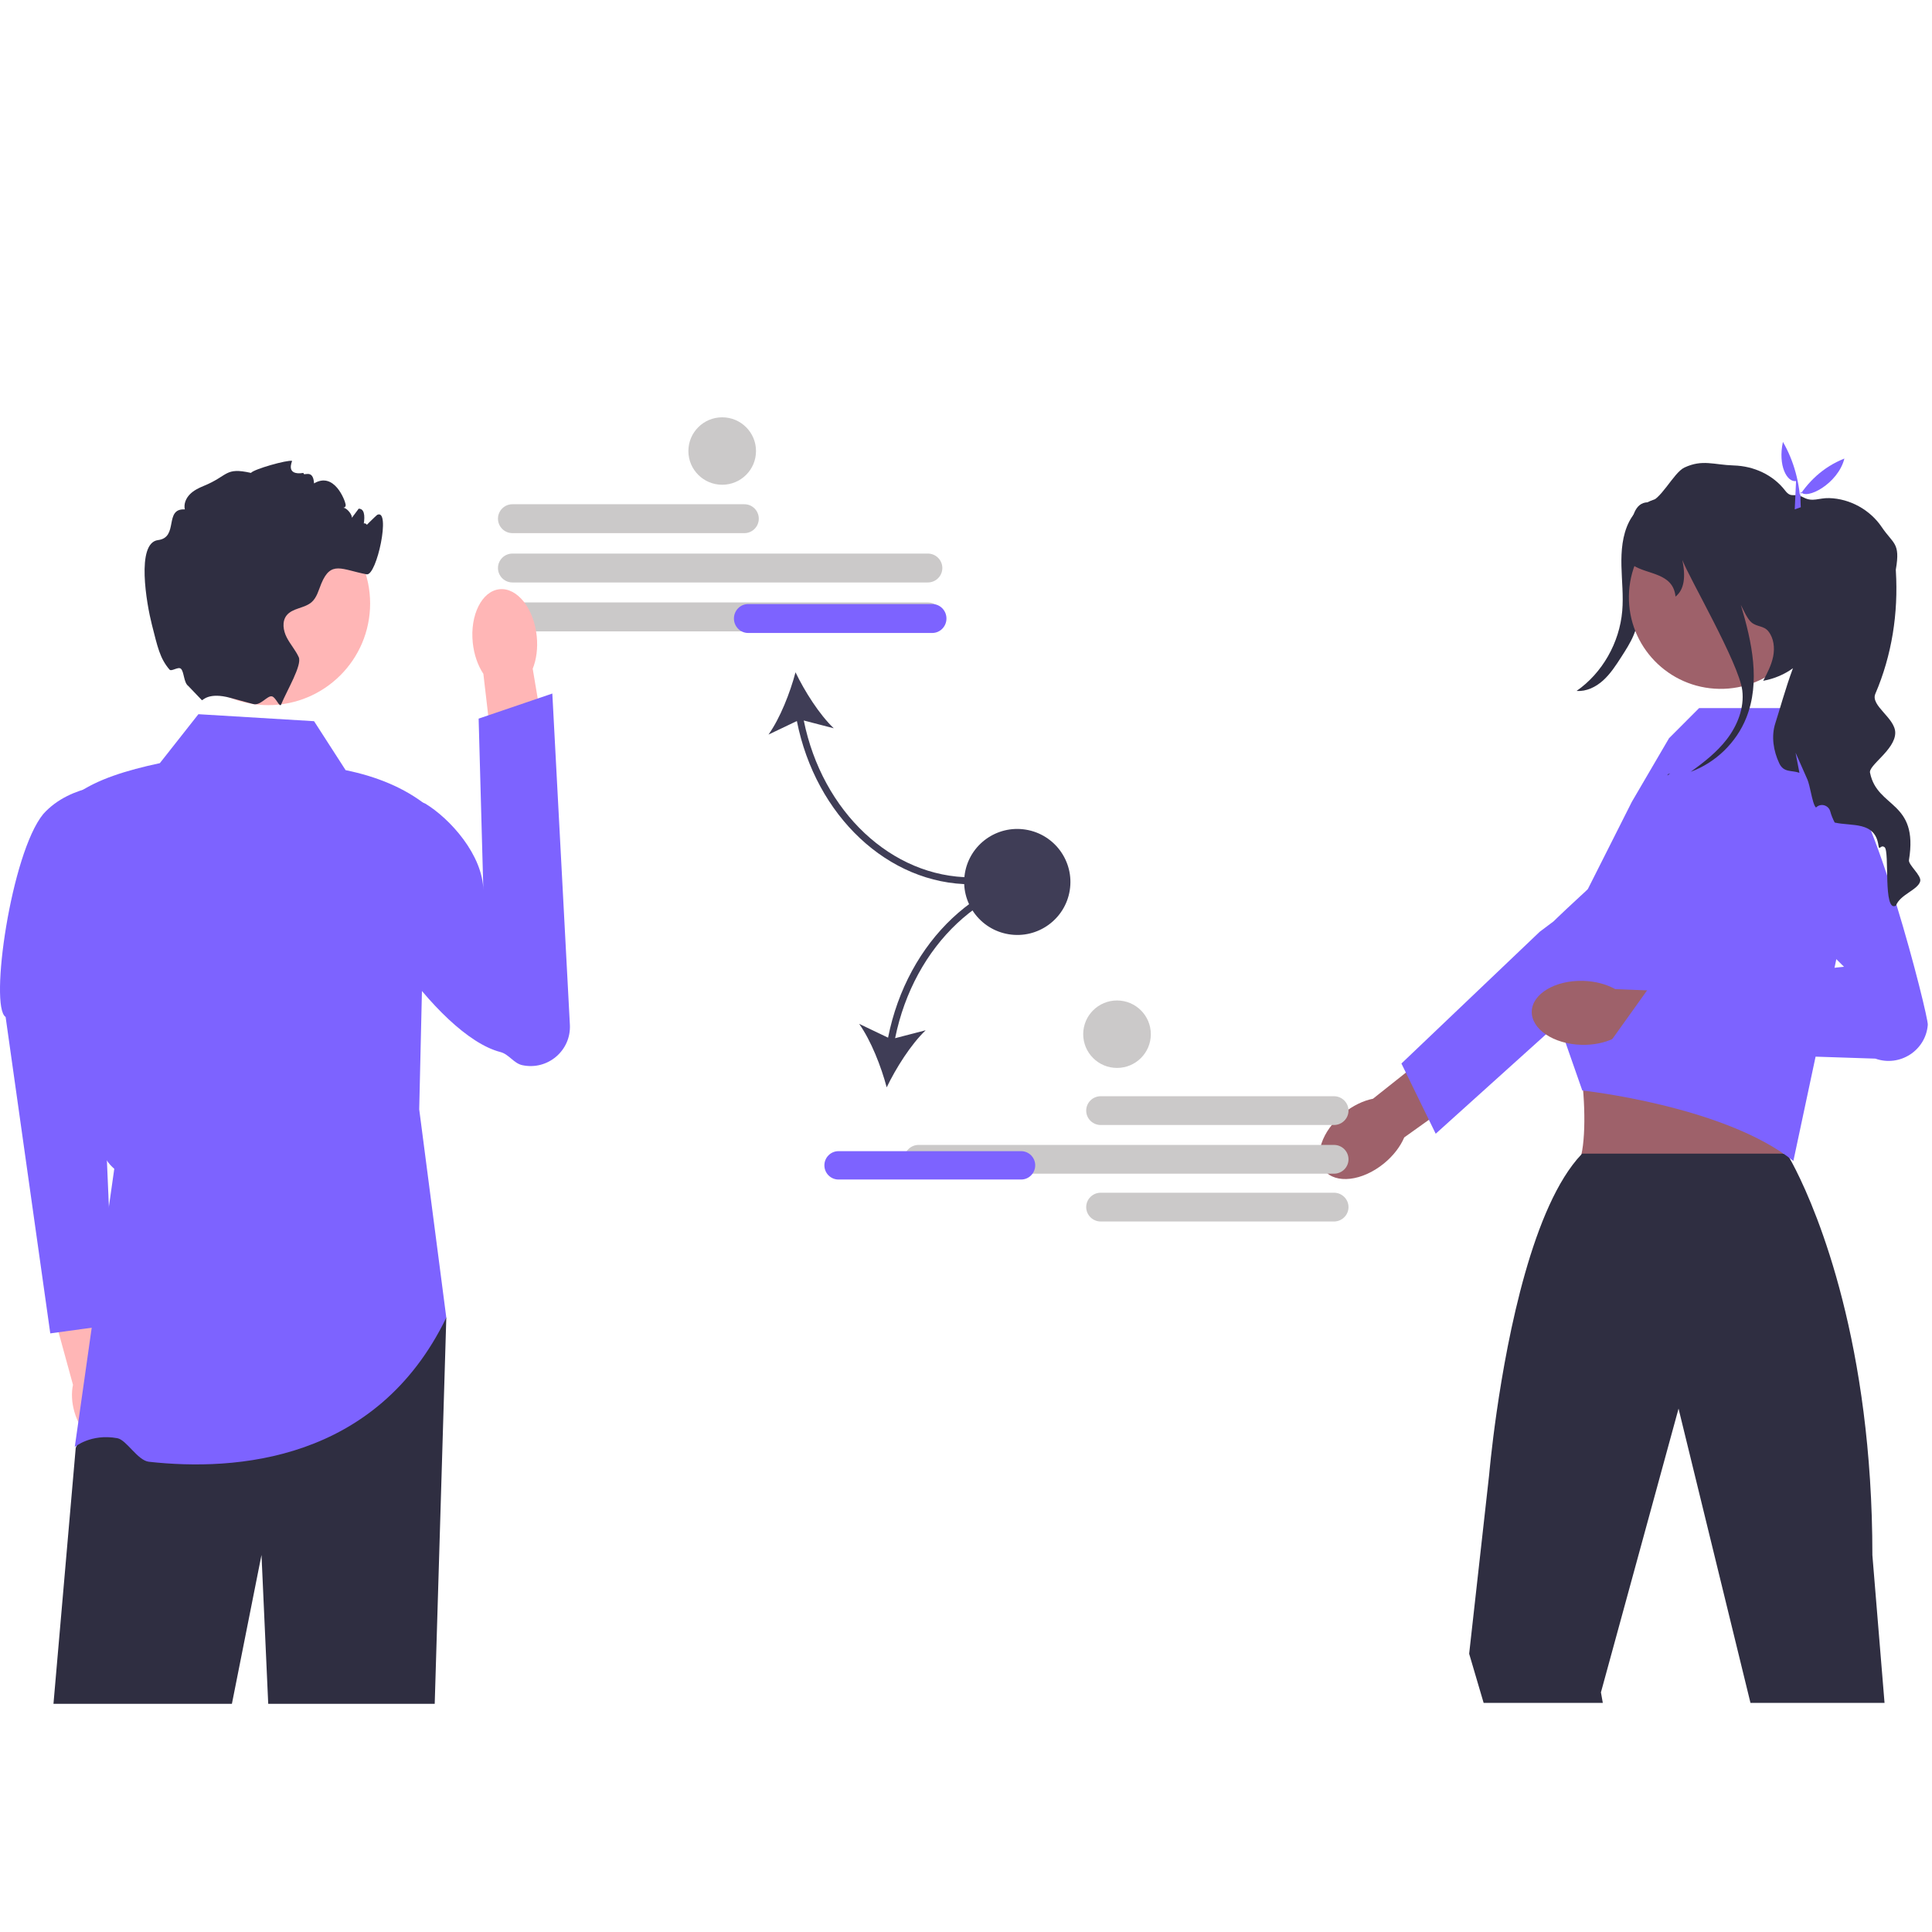 <svg width="120" height="120" viewBox="0 0 120 120" fill="none" xmlns="http://www.w3.org/2000/svg">
<path d="M46.234 33.114H31.826C31.332 33.114 30.93 32.711 30.93 32.216C30.93 31.721 31.332 31.319 31.826 31.319H46.234C46.728 31.319 47.13 31.721 47.13 32.216C47.13 32.711 46.728 33.114 46.234 33.114Z" fill="#CBC9C9"/>
<path d="M57.629 36.178H31.831C31.334 36.178 30.93 35.776 30.93 35.281C30.93 34.785 31.334 34.383 31.831 34.383H57.629C58.126 34.383 58.53 34.785 58.53 35.281C58.53 35.776 58.126 36.178 57.629 36.178Z" fill="#CBC9C9"/>
<path d="M57.629 39.215H31.831C31.334 39.215 30.93 38.812 30.93 38.317C30.93 37.822 31.334 37.419 31.831 37.419H57.629C58.126 37.419 58.53 37.822 58.53 38.317C58.53 38.812 58.126 39.215 57.629 39.215Z" fill="#CBC9C9"/>
<path d="M60.332 54.924V54.493C55.389 54.493 51.072 50.422 49.924 44.752L51.787 45.235C50.886 44.375 49.976 42.934 49.411 41.757C49.078 43.021 48.455 44.609 47.732 45.626L49.495 44.785C50.666 50.683 55.169 54.924 60.332 54.924Z" fill="#3F3D56"/>
<path d="M58.786 38.417C58.786 38.912 58.391 39.315 57.906 39.315H46.466C45.981 39.315 45.586 38.912 45.586 38.417C45.586 37.922 45.981 37.519 46.466 37.519H57.906C58.391 37.519 58.786 37.922 58.786 38.417Z" fill="#7D63FF"/>
<path d="M7.816 86.796C7.644 86.197 7.349 85.686 6.998 85.322L5.721 79.516L2.938 80.197L4.533 86.013C4.428 86.505 4.449 87.092 4.621 87.691C5.015 89.059 6.05 89.967 6.932 89.72C7.814 89.473 8.21 88.163 7.816 86.796Z" fill="#FFB6B6"/>
<path d="M7.431 48.712C7.431 48.712 4.426 48.609 2.684 50.564C0.689 52.996 -0.675 62.524 0.349 63.166L3.123 82.819L7.079 82.277L6.064 58.696L7.431 48.712Z" fill="#7D63FF"/>
<path d="M27.721 81.84L27.001 105.827H16.66L16.242 96.581L14.404 105.827H3.321L4.703 89.932L7.098 84.324L27.721 81.84Z" fill="#2F2E41"/>
<path d="M19.507 44.794L12.323 44.36L9.928 47.401C7.86 47.843 5.992 48.413 4.703 49.355C5.012 58.462 4.334 70.302 7.098 72.596L4.644 89.876C4.644 89.876 5.634 89.03 7.287 89.329C7.858 89.432 8.547 90.716 9.249 90.793C14.642 91.391 23.386 90.776 27.721 81.84L26.038 68.903L26.474 50.007C25.113 48.934 23.42 48.236 21.467 47.835L19.507 44.794Z" fill="#7D63FF"/>
<path d="M33.337 39.508C33.415 40.261 33.316 40.969 33.088 41.537L34.285 48.664L30.869 49.133L30.023 41.853C29.683 41.343 29.442 40.67 29.364 39.917C29.186 38.197 29.931 36.711 31.028 36.598C32.125 36.485 33.159 37.788 33.337 39.508Z" fill="#FFB6B6"/>
<path d="M21.981 50.552C21.624 51.078 21.723 51.67 21.638 52.381C21.275 55.399 27.073 64.318 31.084 65.345C31.61 65.48 31.91 66.046 32.442 66.16C34.016 66.497 35.481 65.251 35.396 63.647L34.306 43.077L29.729 44.635L30.022 55.314C29.992 53.102 27.956 50.849 26.414 49.912C26.414 49.912 23.29 48.626 21.981 50.552Z" fill="#7D63FF"/>
<path d="M16.661 43.798C20.156 43.798 22.989 40.971 22.989 37.484C22.989 33.998 20.156 31.171 16.661 31.171C13.166 31.171 10.332 33.998 10.332 37.484C10.332 40.971 13.166 43.798 16.661 43.798Z" fill="#FFB6B6"/>
<path d="M22.555 32.849C22.501 32.861 23.388 31.999 23.426 31.98C24.297 31.545 23.402 35.791 22.773 35.672C21.225 35.379 20.557 34.797 19.956 36.25C19.788 36.654 19.684 37.11 19.357 37.399C18.909 37.792 18.164 37.759 17.798 38.228C17.504 38.606 17.589 39.162 17.807 39.588C18.025 40.016 18.356 40.379 18.554 40.815C18.776 41.306 17.829 42.868 17.467 43.745V43.747L17.465 43.753C17.369 43.983 17.141 43.32 16.9 43.254C16.612 43.174 16.187 43.853 15.728 43.73C15.726 43.73 15.723 43.728 15.721 43.728C15.284 43.606 14.796 43.476 14.313 43.346H14.311C12.95 42.976 12.606 43.506 12.541 43.491L11.696 42.609C11.406 42.399 11.439 41.719 11.235 41.536C11.067 41.387 10.65 41.732 10.528 41.589C9.925 40.885 9.787 40.181 9.432 38.791C9.107 37.52 8.435 33.717 9.817 33.546C11.121 33.383 10.168 31.571 11.48 31.639C11.402 31.308 11.548 30.954 11.785 30.711C12.02 30.466 12.334 30.314 12.649 30.183C14.206 29.549 13.947 29.004 15.588 29.373C15.752 29.145 17.846 28.551 18.142 28.627C18.163 28.631 17.685 29.558 18.854 29.373C18.811 29.64 19.448 29.061 19.507 30.025C20.754 29.278 21.425 31.065 21.467 31.328C21.521 31.656 21.025 31.489 21.355 31.539C21.552 31.569 21.887 31.967 21.854 32.164C21.996 31.973 22.137 31.784 22.281 31.593C22.307 31.595 22.331 31.6 22.357 31.604C23.019 31.73 22.26 33.888 22.287 33.215C22.337 31.98 23.215 32.703 22.555 32.849Z" fill="#2F2E41"/>
<path d="M102.715 31.542C102.492 33.43 102.25 35.316 101.986 37.199C101.879 37.963 101.766 38.738 101.469 39.447C101.265 39.93 100.981 40.372 100.698 40.811C100.364 41.33 100.024 41.855 99.57 42.265C99.116 42.675 98.526 42.962 97.925 42.914C99.519 41.804 100.591 39.928 100.76 37.948C100.84 37.017 100.731 36.082 100.71 35.148C100.689 34.214 100.765 33.248 101.181 32.419C101.598 31.59 102.421 30.927 103.325 30.95L102.715 31.542Z" fill="#2F2E41"/>
<path d="M85.956 72.267C84.61 73.364 82.955 73.555 82.26 72.695C81.565 71.834 82.093 70.248 83.439 69.151C84.029 68.671 84.677 68.365 85.279 68.244L91.043 63.669L93.123 66.431L87.22 70.647C86.978 71.213 86.546 71.787 85.956 72.267Z" fill="#9E616A"/>
<path d="M87.045 66.057L95.634 57.874L96.493 57.228C96.493 57.228 101.423 52.405 102.699 52.294C103.24 52.248 103.781 52.383 104.236 52.68C104.972 53.159 105.353 53.948 105.353 54.743C105.353 55.407 105.087 56.075 104.542 56.566L89.174 70.418L87.045 66.057Z" fill="#7D63FF"/>
<path d="M105.506 60.568L96.968 63.209C98.397 63.615 98.996 72.412 97.665 72.685C97.665 72.685 111.817 73.701 111.044 72.685C110.103 71.446 111.366 63.212 111.968 63.209L105.506 60.568Z" fill="#9E616A"/>
<path d="M117.052 105.769L116.297 96.594C116.297 93.312 116.086 90.347 115.748 87.704C114.391 77.093 110.991 71.654 110.991 71.654H98.27C98.253 71.674 98.236 71.689 98.218 71.709L98.216 71.711C95.215 74.888 93.654 82.88 92.96 87.704C92.63 90 92.496 91.579 92.496 91.579L91.252 102.717L92.151 105.769H99.553L99.437 105.115L104.258 87.491L104.309 87.704L108.725 105.769H117.052Z" fill="#2F2E41"/>
<path d="M98.616 55.238L101.357 49.801L103.667 45.851L105.535 43.981H110.647L111.123 45.851L113.979 47.41L114.989 55.203L111.39 72.11C107.107 68.681 98.279 67.732 98.279 67.732L96.848 63.642L95.903 58.716L95.789 58.126L98.616 55.238Z" fill="#7D63FF"/>
<path d="M98.222 64.896C96.489 64.847 95.109 63.918 95.14 62.821C95.172 61.724 96.602 60.874 98.335 60.923C99.094 60.945 99.785 61.135 100.319 61.434L107.66 61.733L107.446 65.156L100.232 64.498C99.681 64.766 98.98 64.917 98.222 64.896Z" fill="#9E616A"/>
<path d="M107.61 53.21L114.535 60.048L102.473 61.277L99.67 65.199L116.482 65.753C117.999 66.291 119.615 65.248 119.739 63.651C119.782 63.112 116.328 49.431 114.237 48.161C111.786 46.673 107.61 53.21 107.61 53.21Z" fill="#7D63FF"/>
<path d="M112.572 37.193C112.623 34.053 110.113 31.466 106.965 31.416C103.817 31.365 101.225 33.869 101.174 37.009C101.123 40.149 103.634 42.735 106.781 42.786C109.929 42.837 112.522 40.332 112.572 37.193Z" fill="#9E616A"/>
<path d="M119.267 54.737C119.126 55.277 118.02 55.555 117.762 56.248C116.941 56.718 117.386 52.875 117.055 52.623C116.799 52.43 116.73 52.894 116.672 52.495C116.453 50.998 115.018 51.332 113.956 51.09C113.836 50.855 113.743 50.627 113.683 50.404C113.576 50.003 113.085 49.863 112.795 50.158C112.664 50.042 112.569 49.63 112.477 49.217C112.41 48.917 112.343 48.618 112.266 48.428L111.526 46.753L111.765 48C111.281 47.826 110.793 48.007 110.511 47.407C110.15 46.637 110.006 45.735 110.268 44.925C110.507 44.192 110.909 42.722 111.363 41.505C110.849 41.879 110.232 42.151 109.516 42.286C109.769 41.803 110.027 41.311 110.135 40.774C110.24 40.236 110.176 39.639 109.836 39.212C109.557 38.86 109.144 38.948 108.795 38.666C108.524 38.446 108.29 37.882 108.127 37.574C108.823 39.898 109.35 42.366 108.464 44.585C107.851 46.121 106.561 47.37 105.013 47.938C105.836 47.347 106.641 46.717 107.258 45.914C107.918 45.053 108.348 43.965 108.217 42.886C108.01 41.193 104.88 35.835 104.495 34.782C104.705 35.811 104.624 36.614 104.069 37.056C103.925 35.563 102.303 35.699 101.42 35.101C101.42 35.101 100.736 31.223 102.34 31.2C103.114 31.189 103.925 29.363 104.628 29.037C105.75 28.517 106.439 28.871 107.684 28.91C108.926 28.947 110.12 29.484 110.879 30.47C111.277 30.986 111.423 30.576 112.021 30.897C112.589 31.202 112.971 30.919 113.614 30.938C114.902 30.973 116.152 31.663 116.874 32.732C117.597 33.802 118.042 33.703 117.756 35.358C117.751 35.377 117.751 35.416 117.756 35.474C117.913 38.081 117.511 40.694 116.481 43.093C116.162 43.831 117.719 44.593 117.717 45.515C117.715 46.585 115.997 47.56 116.156 48.018C116.612 50.221 119.173 49.731 118.569 53.419C118.519 53.719 119.362 54.377 119.267 54.737Z" fill="#2F2E41"/>
<path d="M103.601 48.089C103.649 48.074 103.697 48.056 103.744 48.037C103.684 48.08 103.625 48.122 103.564 48.165L103.601 48.089Z" fill="#2F2E41"/>
<path d="M111.556 29.879C110.993 29.973 110.421 28.915 110.741 27.447C111.437 28.654 111.793 30.013 111.849 31.505L111.474 31.637L111.556 29.879Z" fill="#7D63FF"/>
<path d="M114.558 28.481C114.169 30.042 112.192 31.086 111.843 30.543L111.803 31.474L111.558 31.118C112.267 29.925 113.234 29.01 114.558 28.481Z" fill="#7D63FF"/>
<path d="M67.466 68.982C67.466 68.489 67.87 68.089 68.367 68.089H82.856C83.353 68.089 83.758 68.489 83.758 68.982C83.758 69.475 83.353 69.876 82.856 69.876H68.367C67.87 69.876 67.466 69.475 67.466 68.982Z" fill="#CBC9C9"/>
<path d="M67.466 74.975C67.466 74.483 67.87 74.082 68.367 74.082H82.856C83.353 74.082 83.758 74.483 83.758 74.975C83.758 75.468 83.353 75.869 82.856 75.869H68.367C67.87 75.869 67.466 75.468 67.466 74.975Z" fill="#CBC9C9"/>
<path d="M57.06 72.9C56.563 72.9 56.158 72.499 56.158 72.006C56.158 71.513 56.563 71.113 57.06 71.113H82.857C83.354 71.113 83.758 71.513 83.758 72.006C83.758 72.499 83.354 72.9 82.857 72.9H57.06Z" fill="#CBC9C9"/>
<path d="M55.159 64.451L53.363 63.593C54.1 64.63 54.734 66.249 55.074 67.538C55.65 66.338 56.577 64.869 57.495 63.992L55.597 64.484C56.767 58.702 61.166 54.55 66.205 54.55V54.11C60.942 54.11 56.353 58.435 55.159 64.451Z" fill="#3F3D56"/>
<path d="M63.426 73.262H52.077C51.596 73.262 51.204 72.867 51.204 72.381C51.204 71.896 51.596 71.501 52.077 71.501H63.426C63.907 71.501 64.299 71.896 64.299 72.381C64.299 72.867 63.907 73.262 63.426 73.262Z" fill="#7D63FF"/>
<path d="M66.443 55.308C66.734 53.513 65.512 51.822 63.713 51.53C61.914 51.238 60.22 52.457 59.929 54.251C59.637 56.046 60.859 57.737 62.658 58.029C64.457 58.321 66.152 57.102 66.443 55.308Z" fill="#3F3D56"/>
<path d="M44.857 30.109C46.016 30.109 46.957 29.172 46.957 28.015C46.957 26.858 46.016 25.92 44.857 25.92C43.697 25.92 42.757 26.858 42.757 28.015C42.757 29.172 43.697 30.109 44.857 30.109Z" fill="#CBC9C9"/>
<path d="M69.38 66.331C70.54 66.331 71.48 65.393 71.48 64.236C71.48 63.079 70.54 62.141 69.38 62.141C68.22 62.141 67.28 63.079 67.28 64.236C67.28 65.393 68.22 66.331 69.38 66.331Z" fill="#CBC9C9"/>
</svg>
